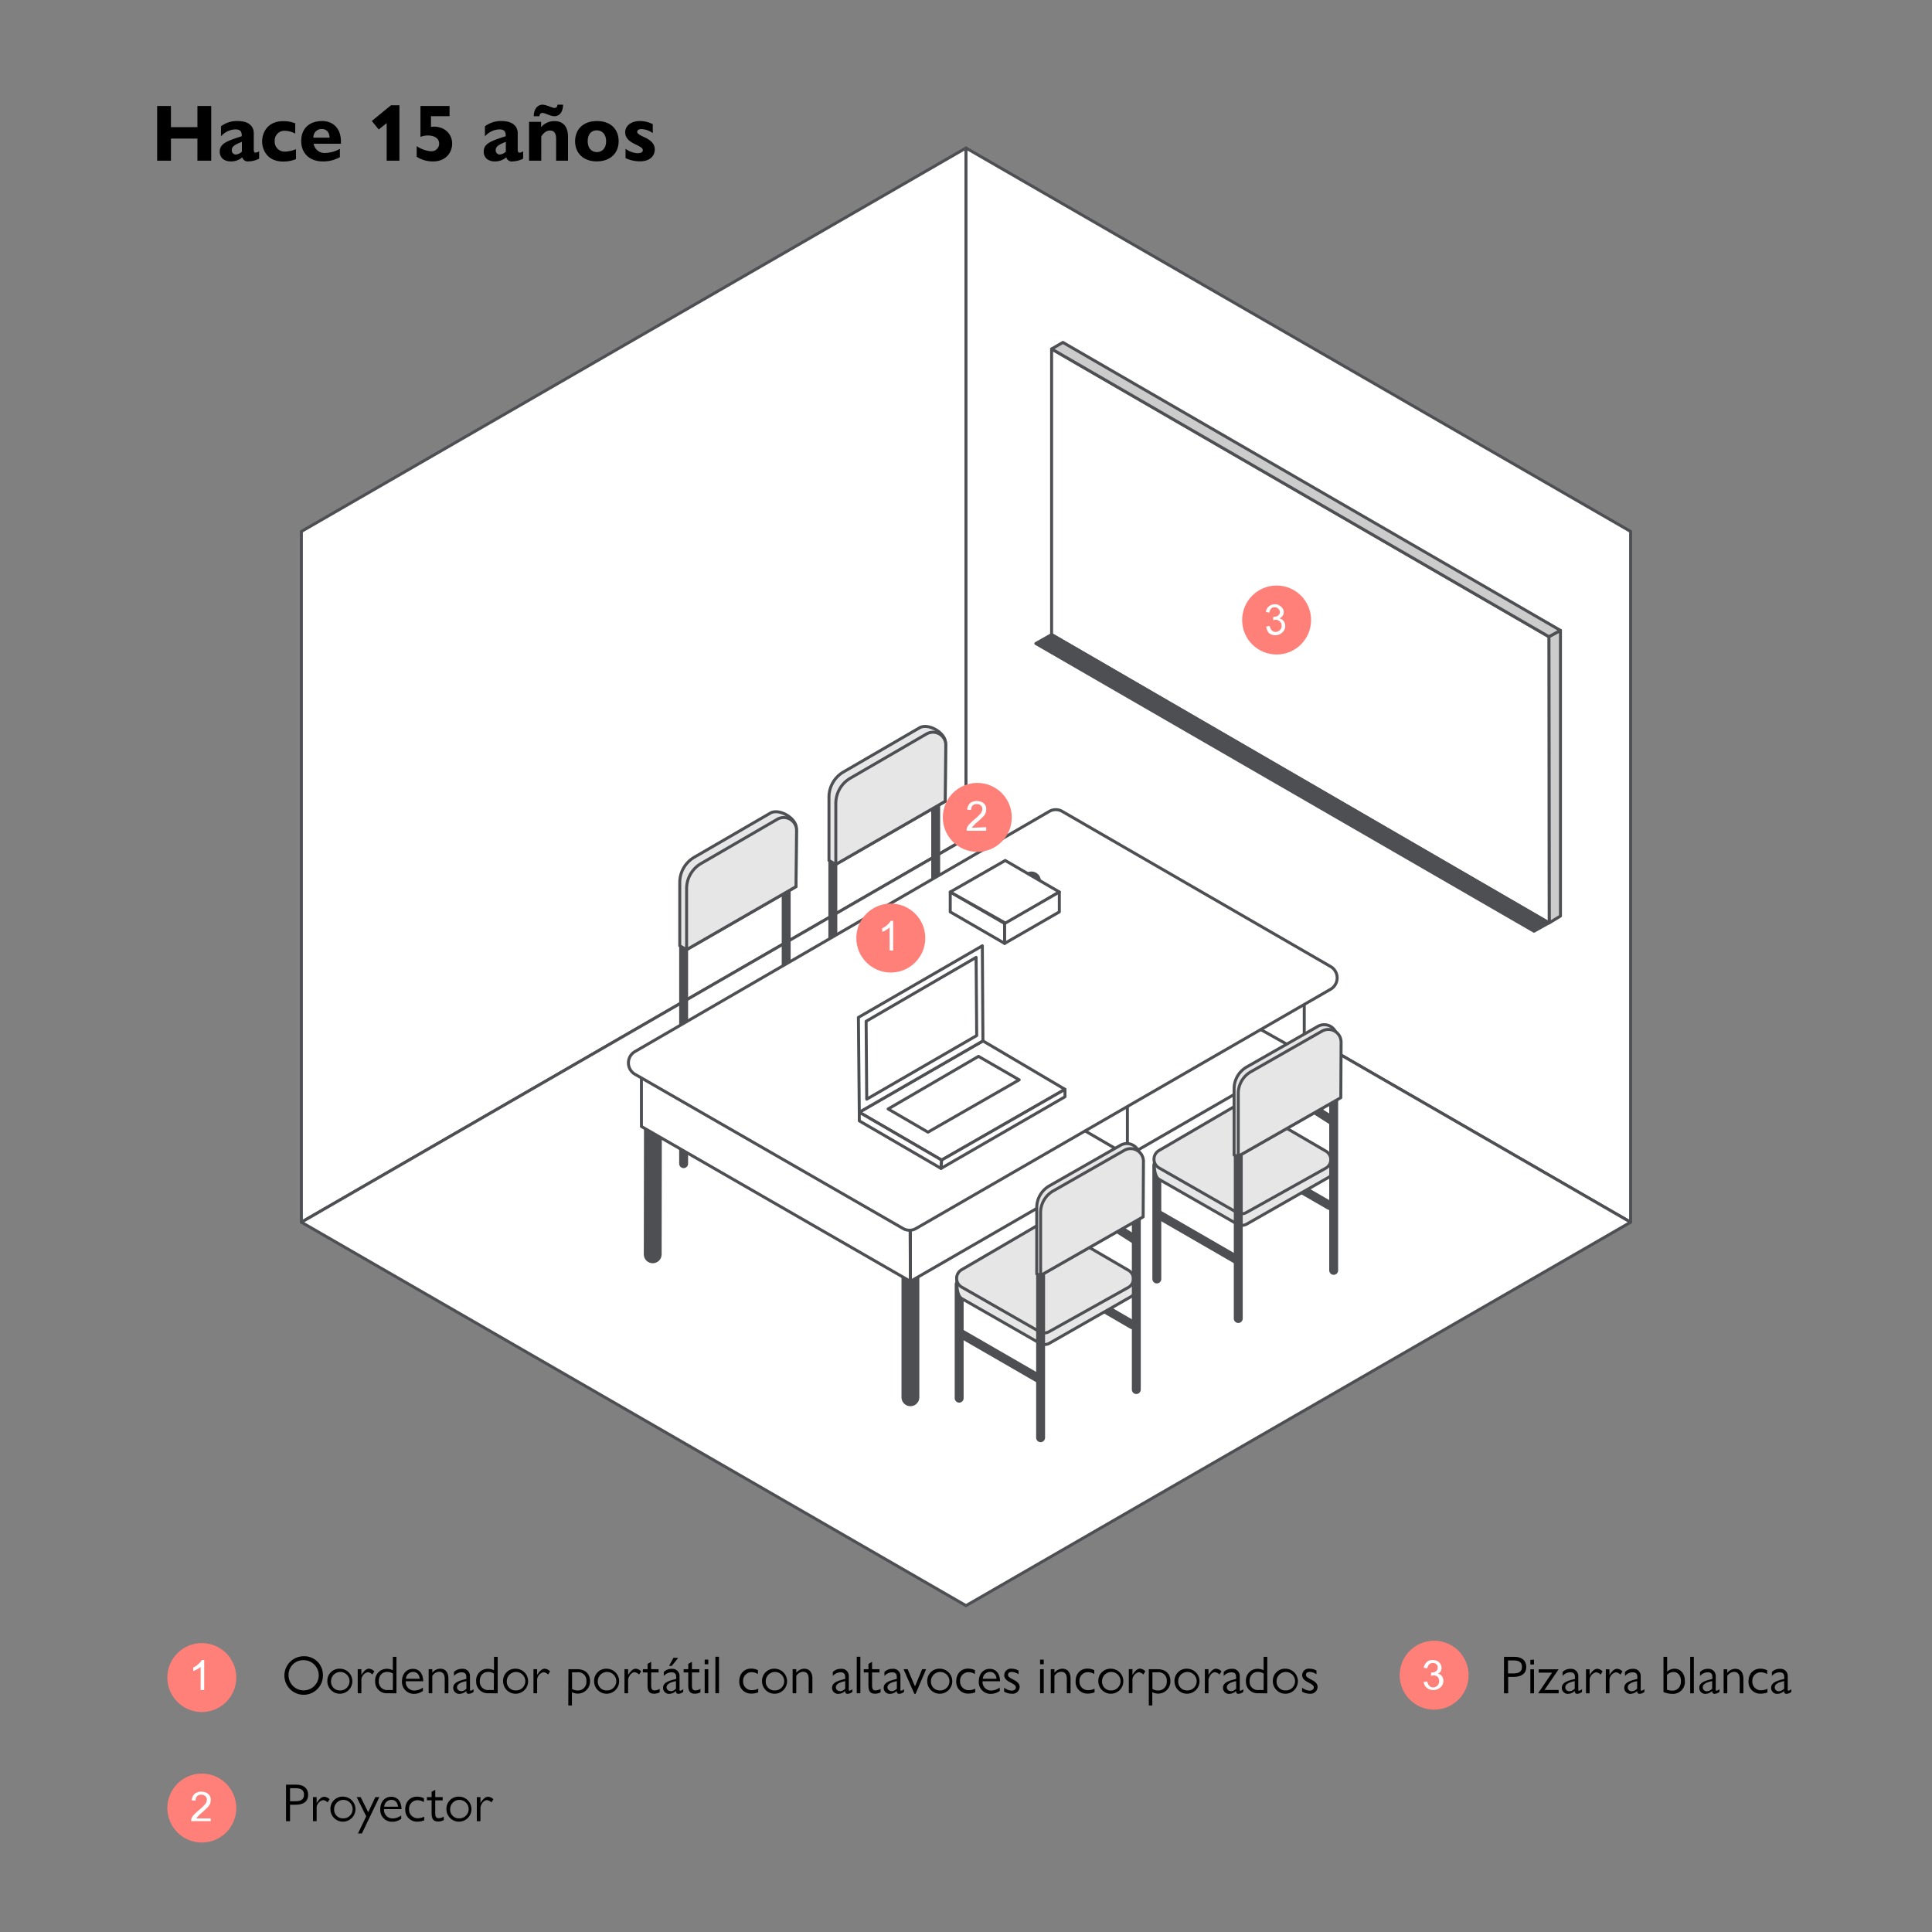 <svg id="Layer_1" data-name="Layer 1" xmlns="http://www.w3.org/2000/svg" viewBox="0 0 650 650"><rect x="0" y="0" width="650" height="650" fill="#808080" stroke="none"/><defs><style>.cls-1,.cls-3,.cls-4{fill:none;}.cls-1,.cls-2,.cls-3,.cls-4,.cls-5,.cls-6,.cls-7{stroke:#4d4f52;stroke-linecap:round;stroke-linejoin:round;}.cls-1{stroke-width:6px;}.cls-10,.cls-2{fill:#fff;}.cls-4{stroke-width:3px;}.cls-5{fill:#e6e6e6;}.cls-6{fill:#ccc;}.cls-7,.cls-8{fill:#4d4f52;}.cls-9{fill:#ff8078;}.cls-11{isolation:isolate;}</style></defs><path class="cls-1" d="M223.8,424.3l.1-45A12.11,12.11,0,0,1,242,368.8l53.2,30.6a47.3,47.3,0,0,1,23.7,41v32.3"/><path class="cls-1" d="M290.5,391.3l.1-45a12.11,12.11,0,0,1,18.1-10.5l53.2,30.6a47.3,47.3,0,0,1,23.7,41v32.3"/><polygon class="cls-2" points="310.5 428.9 220 376.8 220 360.1 310.4 411.2 310.5 428.9"/><path class="cls-1" d="M346.7,356.8l.1-45a12.11,12.11,0,0,1,18.1-10.5l53.2,30.6a47.27,47.27,0,0,1,23.2,34.7,43.5,43.5,0,0,1,.4,6.3v32.3"/><polygon class="cls-2" points="310.5 428.9 443.1 352.4 443.1 328.5 310.5 405.3 310.5 428.9"/><line class="cls-3" x1="443.1" y1="352.4" x2="428.1" y2="343.5"/><line class="cls-3" x1="382" y1="387.8" x2="368.3" y2="378.7"/><polyline class="cls-3" points="382.2 386.9 382.2 369.8 283.4 312.2"/><polyline class="cls-3" points="259.4 399.6 259.4 384.5 406.3 298.3"/><polygon class="cls-2" points="325 282.1 101.4 411.2 101.4 178.8 325 49.8 325 282.1"/><polygon class="cls-2" points="325 282.1 548.6 411.2 548.6 178.8 325 49.8 325 282.1"/><polygon class="cls-2" points="325 282.1 101.4 411.2 325 540.2 548.6 411.2 325 282.1"/><line class="cls-4" x1="280.2" y1="272.7" x2="280.2" y2="362.9"/><path class="cls-5" d="M278.9,268.2a9.83,9.83,0,0,1,4.9-8.5l25.5-14.8c2.9-1.8,8.8,1.6,8.8,5l-.1,19.7-36.8,21.2-2.3-1.3V268.2Z"/><line class="cls-4" x1="345.5" y1="344.1" x2="315.8" y2="327.1"/><line class="cls-4" x1="345.7" y1="359.5" x2="345.7" y2="318.4"/><line class="cls-4" x1="314.8" y1="253.2" x2="314.8" y2="375.8"/><path class="cls-5" d="M280.6,316.7l31.8-18.6a4.07,4.07,0,0,1,4,0l30.7,17.5c2.6,1.5,2.6,9.4,0,10.9L316.5,344a3.88,3.88,0,0,1-3.9,0l-30.9-17.3C278.4,325.1,278,318.2,280.6,316.7Z"/><path class="cls-5" d="M281.5,315.8l31-18.1a4.07,4.07,0,0,1,4,0L347,315.6a3.94,3.94,0,0,1,0,6.8l-30.6,17.5a3.88,3.88,0,0,1-3.9,0l-31-17.3A3.94,3.94,0,0,1,281.5,315.8Z"/><line class="cls-4" x1="314.3" y1="361.4" x2="280.1" y2="341.8"/><path class="cls-5" d="M281.2,270.3a9.83,9.83,0,0,1,4.9-8.5L311.6,247a4.32,4.32,0,0,1,6.6,3.7l-.2,18.9-36.8,21.2V270.3Z"/><line class="cls-4" x1="230" y1="301.3" x2="230" y2="391.5"/><path class="cls-5" d="M228.7,296.9a9.83,9.83,0,0,1,4.9-8.5l25.5-14.8c2.9-1.8,8.8,1.6,8.8,5l-.1,19.7L231,319.5l-2.3-1.3V296.9Z"/><line class="cls-4" x1="295.3" y1="372.8" x2="265.6" y2="355.7"/><line class="cls-4" x1="295.4" y1="388.1" x2="295.4" y2="347"/><line class="cls-4" x1="264.5" y1="281.9" x2="264.5" y2="404.5"/><path class="cls-5" d="M230.4,345.3l31.8-18.6a4.07,4.07,0,0,1,4,0l30.7,17.5c2.6,1.5,2.6,9.4,0,10.9l-30.6,17.5a3.88,3.88,0,0,1-3.9,0l-31-17.3C228.2,353.8,227.8,346.9,230.4,345.3Z"/><path class="cls-5" d="M231.3,344.4l31-18.1a4.07,4.07,0,0,1,4,0l30.5,17.9a3.94,3.94,0,0,1,0,6.8l-30.6,17.5a3.88,3.88,0,0,1-3.9,0l-31-17.3A3.94,3.94,0,0,1,231.3,344.4Z"/><line class="cls-4" x1="264.1" y1="390.1" x2="229.8" y2="370.4"/><path class="cls-5" d="M231,299a9.83,9.83,0,0,1,4.9-8.5l25.5-14.8a4.32,4.32,0,0,1,6.6,3.7l-.2,18.9L231,319.5V299Z"/><line class="cls-1" x1="306.3" y1="410.5" x2="306.3" y2="470.1"/><line class="cls-1" x1="219.6" y1="422" x2="219.7" y2="356"/><line class="cls-1" x1="430.4" y1="353.9" x2="430.4" y2="399.1"/><polygon class="cls-2" points="306.3 431.1 215.8 379 215.8 362.3 306.2 413.4 306.3 431.1"/><polygon class="cls-2" points="306.3 431.1 438.8 354.6 438.8 330.7 306.3 407.5 306.3 431.1"/><path class="cls-2" d="M357.4,273l90.3,52.2a4.41,4.41,0,0,1,0,7.6L308.2,413.3a4.33,4.33,0,0,1-4.4,0l-90.2-51.9a4.41,4.41,0,0,1,0-7.6L353,273A4.33,4.33,0,0,1,357.4,273Z"/><line class="cls-3" x1="379.3" y1="372.6" x2="379.3" y2="389"/><line class="cls-3" x1="438.8" y1="354.6" x2="424.2" y2="346.4"/><line class="cls-3" x1="379.2" y1="388.7" x2="365.1" y2="380.5"/><polygon class="cls-6" points="521.1 214.2 521.2 310.5 525 308.2 525 212.1 521.1 214.2"/><polygon class="cls-2" points="353.8 117.4 353.8 213.5 521.2 310.5 521.1 214.2 353.8 117.4"/><polygon class="cls-6" points="525 212.1 521.1 214.2 353.8 117.4 357.6 115.2 525 212.1"/><polygon class="cls-7" points="353.8 213.5 348.5 216.5 516.1 313.3 521.1 310.5 353.8 213.5"/><polygon class="cls-2" points="289.1 374.2 330.7 350.2 358.3 366.5 316.8 390.3 289.1 374.2"/><polygon class="cls-2" points="298.8 373.1 329.2 355.4 342.9 363.3 312.2 380.9 298.8 373.1"/><polygon class="cls-2" points="330.5 318.2 330.7 350.2 289.1 374.2 288.8 342.3 330.5 318.2"/><polygon class="cls-2" points="328.4 322.1 328.6 348.4 291.6 369.8 291.4 343.6 328.4 322.1"/><polygon class="cls-2" points="289.1 374.2 289.1 377.1 316.6 393.1 316.8 390.3 289.1 374.2"/><polygon class="cls-2" points="358.3 366.5 358.3 369 316.6 393.1 316.8 390.3 358.3 366.5"/><line class="cls-4" x1="389.2" y1="430.3" x2="389.2" y2="392.1"/><path class="cls-4" d="M418.4,409.9V374.4a9,9,0,0,1,13.9-7.5l15.7,10"/><line class="cls-4" x1="418.6" y1="389" x2="447.4" y2="405.6"/><path class="cls-5" d="M447.2,388.3,419,372.7a3.43,3.43,0,0,0-3.4,0L390,387.2c-2.2,1.3-2.2,8.4,0,9.6l26.2,15a3.25,3.25,0,0,0,3.3,0L447,396.1C449.2,394.9,449.4,389.6,447.2,388.3Z"/><path class="cls-5" d="M446.1,387.3l-26.6-15.5a3.43,3.43,0,0,0-3.4,0l-26.2,15.3a3.37,3.37,0,0,0,0,5.8l26.2,15a3.25,3.25,0,0,0,3.3,0l26.5-14.8A3.3,3.3,0,0,0,446.1,387.3Z"/><line class="cls-4" x1="389.4" y1="408.4" x2="415.9" y2="423.7"/><line class="cls-4" x1="416.6" y1="379.2" x2="416.6" y2="443.6"/><line class="cls-4" x1="448.7" y1="361.7" x2="448.7" y2="427.4"/><path class="cls-5" d="M415.2,388.6V366.3h0a8.44,8.44,0,0,1,4.2-7.3l24-13.7a4.29,4.29,0,0,1,6.4,3.7v21l-33.3,19Z"/><path class="cls-5" d="M416.6,389V367.9h0a8.44,8.44,0,0,1,4.2-7.3l24-13.7a4.29,4.29,0,0,1,6.4,3.7l-.1,18.7Z"/><line class="cls-4" x1="322.7" y1="470.4" x2="322.7" y2="432.1"/><path class="cls-4" d="M352,449.9V414.4a9,9,0,0,1,13.9-7.5l15.7,10"/><line class="cls-4" x1="352.2" y1="429" x2="381" y2="445.7"/><path class="cls-5" d="M380.8,428.4l-28.2-15.6a3.43,3.43,0,0,0-3.4,0l-25.6,14.5c-2.2,1.3-2.2,8.4,0,9.6l26.2,15a3.25,3.25,0,0,0,3.3,0l27.5-15.7C382.8,434.9,383,429.7,380.8,428.4Z"/><path class="cls-5" d="M379.7,427.4l-26.6-15.5a3.43,3.43,0,0,0-3.4,0l-26.2,15.3a3.37,3.37,0,0,0,0,5.8l26.2,15a3.25,3.25,0,0,0,3.3,0l26.5-14.8A3.3,3.3,0,0,0,379.7,427.4Z"/><line class="cls-4" x1="323" y1="448.5" x2="349.5" y2="463.8"/><line class="cls-4" x1="350.1" y1="419.2" x2="350.1" y2="483.7"/><line class="cls-4" x1="382.3" y1="401.8" x2="382.3" y2="467.5"/><path class="cls-5" d="M348.8,428.6V406.3h0A8.44,8.44,0,0,1,353,399l24-13.7a4.29,4.29,0,0,1,6.4,3.7v21l-33.3,19Z"/><path class="cls-5" d="M350.1,429.1V408h0a8.44,8.44,0,0,1,4.2-7.3l24-13.7a4.29,4.29,0,0,1,6.4,3.7l-.1,18.7Z"/><polygon class="cls-2" points="319.7 306.8 319.7 300.1 338 310.7 338 317.4 319.7 306.8"/><circle class="cls-8" cx="347" cy="296.4" r="3.2"/><polygon class="cls-2" points="338.2 289.5 319.7 300.1 338.5 310.7 356.4 300.1 338.2 289.5"/><polygon class="cls-2" points="338 317.4 356.4 306.8 356.4 300.1 338 310.7 338 317.4"/><circle class="cls-9" cx="67.9" cy="564.4" r="11.6"/><path class="cls-10" d="M68.7,568.6H67.5v-7.8a3.6,3.6,0,0,1-1.2.8,4.88,4.88,0,0,1-1.3.6V561a5.67,5.67,0,0,0,1.8-1.2,5.83,5.83,0,0,0,1.1-1.3h.8v10.1Z"/><circle class="cls-9" cx="299.7" cy="315.6" r="11.6"/><path class="cls-10" d="M300.5,319.8h-1.2V312a6.23,6.23,0,0,1-1.2.9,4.88,4.88,0,0,1-1.3.6v-1.2a5.67,5.67,0,0,0,1.8-1.2,5.83,5.83,0,0,0,1.1-1.3h.8v10Z"/><circle class="cls-9" cx="67.9" cy="608.3" r="11.6"/><path class="cls-10" d="M70.9,611.5v1.2H64.3a2,2,0,0,1,.1-.8,3.53,3.53,0,0,1,.8-1.3c.4-.4.9-.9,1.6-1.5A15.34,15.34,0,0,0,69,607a2.4,2.4,0,0,0,.6-1.5,1.66,1.66,0,0,0-.5-1.2,2.17,2.17,0,0,0-1.4-.5,2,2,0,0,0-1.4.5,2.07,2.07,0,0,0-.5,1.5l-1.3-.1a3.25,3.25,0,0,1,1-2.2,3.33,3.33,0,0,1,2.3-.7,3.37,3.37,0,0,1,2.3.8,2.44,2.44,0,0,1,.8,2,5,5,0,0,1-.2,1.2,4.18,4.18,0,0,1-.8,1.2c-.4.4-1,1-1.9,1.8a9.62,9.62,0,0,0-1.4,1.3,1.79,1.79,0,0,0-.5.7h4.8Z"/><circle class="cls-9" cx="328.8" cy="275" r="11.6"/><path class="cls-10" d="M331.8,278.3v1.2h-6.6a2.77,2.77,0,0,1,.1-.9,3.53,3.53,0,0,1,.8-1.3c.4-.4.9-.9,1.6-1.5a15.34,15.34,0,0,0,2.2-2.1,2.4,2.4,0,0,0,.6-1.5,1.66,1.66,0,0,0-.5-1.2,2.21,2.21,0,0,0-2.8,0,2.46,2.46,0,0,0-.5,1.5l-1.3-.1a3.25,3.25,0,0,1,1-2.2,3.33,3.33,0,0,1,2.3-.7,3.37,3.37,0,0,1,2.3.8,2.44,2.44,0,0,1,.8,2,5,5,0,0,1-.2,1.2,2.8,2.8,0,0,1-.8,1.2c-.4.4-1,1-1.9,1.8a9.62,9.62,0,0,0-1.4,1.3c-.2.3-.4.4-.5.7l4.8-.2Z"/><circle class="cls-9" cx="429.5" cy="208.6" r="11.6"/><path class="cls-10" d="M426,210.8l1.2-.2a2.63,2.63,0,0,0,.7,1.5,1.85,1.85,0,0,0,1.2.5,2.05,2.05,0,0,0,2.1-2.1,2.05,2.05,0,0,0-2-2c-.2,0-.5.1-.9.1l.1-1.1h.2a2.3,2.3,0,0,0,1.4-.4,1.49,1.49,0,0,0,.6-1.3,1.79,1.79,0,0,0-2.9-1.1,2.59,2.59,0,0,0-.6,1.4l-1.2-.2a2.94,2.94,0,0,1,1-1.9,3.22,3.22,0,0,1,2-.7,2.41,2.41,0,0,1,1.5.4,2.66,2.66,0,0,1,1.1,1,2,2,0,0,1,.4,1.3,1.92,1.92,0,0,1-.4,1.2,4.5,4.5,0,0,1-1,.9,2.16,2.16,0,0,1,1.4.9,2.77,2.77,0,0,1,.5,1.6,2.7,2.7,0,0,1-1,2.2,3.24,3.24,0,0,1-2.4.9,3.29,3.29,0,0,1-2.2-.8A4.85,4.85,0,0,1,426,210.8Z"/><g class="cls-11"><path d="M57.51,35.65v7.12h8.91V35.65h4.64V54.06H66.42V46.63H57.51v7.43H52.87V35.65Z"/><path d="M85.38,44.85v5.4c0,.62.1,1.11.59,1.11a2.49,2.49,0,0,0,1.21-.46v2.48a8.07,8.07,0,0,1-3.56.92,1.88,1.88,0,0,1-2.1-1.38,5.63,5.63,0,0,1-3.86,1.38c-2.38,0-3.73-1.35-3.73-3.29,0-2.7,2.4-3.57,7.4-5.18v-.3c0-1.54-.81-2-2.14-2a6.73,6.73,0,0,0-4.85,2.35V42.5A8.81,8.81,0,0,1,80,40.72C83.49,40.72,85.38,42.32,85.38,44.85Zm-6,7.13a3.31,3.31,0,0,0,2-.95V47.71c-2.08.87-3.4,1.43-3.4,2.78A1.39,1.39,0,0,0,79.36,52Z"/><path d="M99.33,41.51v3.42A8.1,8.1,0,0,0,95.8,44a3.26,3.26,0,0,0-3.38,3.43A3.32,3.32,0,0,0,95.93,51a10.19,10.19,0,0,0,3.65-.81v3.35a11.2,11.2,0,0,1-4.24.81c-5.7,0-7.15-4.29-7.15-6.77,0-2.78,1.67-6.81,7.07-6.81A10.24,10.24,0,0,1,99.33,41.51Z"/><path d="M114.7,47.61v.75h-9.18a3.72,3.72,0,0,0,3.83,3.11,10.78,10.78,0,0,0,5-1.38v2.78a11.26,11.26,0,0,1-5.8,1.43c-4.37,0-7.21-2.73-7.21-6.86s2.67-6.72,7.07-6.72C111.86,40.72,114.7,43,114.7,47.61Zm-3.84-1.3c0-1.81-1-2.91-2.61-2.91a2.76,2.76,0,0,0-2.81,2.91Z"/><path d="M134.38,35.41V54.06h-4.29V41.42l-2.67,2.14-2.33-2.86,6.46-5.29Z"/><path d="M151.25,35.65v3.43H145v3.59c.46,0,.6-.06,1-.06,3.69,0,6.12,2.54,6.12,5.7s-2.29,6-6.39,6a10.17,10.17,0,0,1-5.54-1.56v-3.6a9.79,9.79,0,0,0,4.7,1.73,2.58,2.58,0,0,0,2.86-2.54c0-1.83-1.7-2.75-3.7-2.75a6.77,6.77,0,0,0-2.59.46V35.65Z"/><path d="M174.18,44.85v5.4c0,.62.11,1.11.59,1.11A2.51,2.51,0,0,0,176,50.9v2.48a8.11,8.11,0,0,1-3.57.92,1.88,1.88,0,0,1-2.1-1.38,5.62,5.62,0,0,1-3.86,1.38c-2.38,0-3.73-1.35-3.73-3.29,0-2.7,2.4-3.57,7.4-5.18v-.3c0-1.54-.81-2-2.13-2a6.73,6.73,0,0,0-4.86,2.35V42.5a8.83,8.83,0,0,1,5.61-1.78C172.29,40.72,174.18,42.32,174.18,44.85Zm-6,7.13a3.28,3.28,0,0,0,2-.95V47.71c-2.08.87-3.4,1.43-3.4,2.78A1.39,1.39,0,0,0,168.16,52Z"/><path d="M191.1,46.07v8h-4v-7.4c0-2-.81-2.75-2.11-2.75-1,0-2,.59-2.89,2v8.15H178V41h4.05v1.8a5.67,5.67,0,0,1,4.43-2.05C189.78,40.72,191.1,42.94,191.1,46.07Zm-4.56-9.75c.62,0,1-.43,1-1.1h1.89c0,2.43-1.19,3.88-2.91,3.88-1.3,0-3.14-1.1-4-1.1-.59,0-.94.32-1.05,1.1h-1.89c0-2.67,1.54-3.88,2.89-3.88S185.79,36.32,186.54,36.32Z"/><path d="M208.14,47.5c0,4.18-3,6.8-7.34,6.8-4.78,0-7.32-3-7.32-6.77,0-3.92,2.65-6.81,7.35-6.81S208.14,43.56,208.14,47.5Zm-10.42,0c0,2.29,1.22,3.67,3.11,3.67s3.1-1.43,3.1-3.67-1.3-3.65-3.16-3.65S197.72,45.2,197.72,47.5Z"/><path d="M215.27,40.72a9.45,9.45,0,0,1,4.35,1.06v3a7,7,0,0,0-3.78-1.35c-1,0-1.46.43-1.46.89s.19.83,2.38,1.83,3.53,2.22,3.53,4.13c0,2.22-1.67,4-5,4a11.57,11.57,0,0,1-4.83-1.08V50.06a7.59,7.59,0,0,0,4,1.49c1.19,0,1.81-.43,1.81-.95,0-.7-.44-1.05-2.57-2.08-2.43-1.13-3.35-2.4-3.35-4C210.3,42.5,212.14,40.72,215.27,40.72Z"/></g><g class="cls-11"><path d="M108.64,563.48a6.48,6.48,0,1,1-6.52-6.25A6.25,6.25,0,0,1,108.64,563.48Zm-11.56.07a5.08,5.08,0,1,0,5.11-5A4.91,4.91,0,0,0,97.08,563.55Z"/><path d="M114.38,561.42a4.21,4.21,0,1,1-4.25,4.27A4.07,4.07,0,0,1,114.38,561.42Zm0,7.31a3.11,3.11,0,1,0-3-3.09A2.92,2.92,0,0,0,114.36,568.73Z"/><path d="M125.93,562.31l-.66,1.06a2.48,2.48,0,0,0-1.51-.78,2.75,2.75,0,0,0-2.18,2.43v4.65h-1.23v-8.08h1.23v1.94c.92-1.48,1.74-2.11,2.55-2.11A2.68,2.68,0,0,1,125.93,562.31Z"/><path d="M130.33,569.67a3.85,3.85,0,0,1-4.11-4,3.91,3.91,0,0,1,3.94-4.22,4.48,4.48,0,0,1,2,.49v-4.52h1.22v12.28Zm1.87-6.61a3.38,3.38,0,0,0-2-.56c-1.61,0-2.76,1.19-2.76,3.15a2.78,2.78,0,0,0,3.08,2.94h1.64Z"/><path d="M142.3,568.88a5.11,5.11,0,0,1-3.06,1,4,4,0,0,1-4-4.23c0-2.39,1.44-4.18,3.69-4.18,2.06,0,3.41,1.52,3.46,4.16h-5.88v.13a2.84,2.84,0,0,0,2.86,3,4.82,4.82,0,0,0,2.9-1Zm-1.1-4.07c-.15-1.44-.9-2.31-2.25-2.31a2.43,2.43,0,0,0-2.38,2.31Z"/><path d="M150.86,564.75v4.92h-1.24v-4.86c0-1.69-.77-2.36-1.91-2.36a2.77,2.77,0,0,0-2.27,1.4v5.82h-1.22v-8.08h1.22v1.2a3.53,3.53,0,0,1,2.65-1.37C149.91,561.42,150.86,562.7,150.86,564.75Z"/><path d="M158.12,564v4.47c0,.25.07.36.25.36a2.23,2.23,0,0,0,.95-.54v.92a2.78,2.78,0,0,1-1.6.66.74.74,0,0,1-.83-.77v-.22a3.33,3.33,0,0,1-2.36,1,2,2,0,0,1-2.05-2c0-1.58,1.37-2.32,4.41-3v-.63c0-1.14-.47-1.62-1.6-1.62a3.47,3.47,0,0,0-2.56,1.24v-1.33a3.54,3.54,0,0,1,2.67-1.07A2.4,2.4,0,0,1,158.12,564Zm-3,5a2.46,2.46,0,0,0,1.8-.88v-2.52c-2,.38-3.17,1-3.17,2.12A1.29,1.29,0,0,0,155.09,568.93Z"/><path d="M164.31,569.67a3.86,3.86,0,0,1-4.11-4,3.91,3.91,0,0,1,4-4.22,4.41,4.41,0,0,1,2,.49v-4.52h1.23v12.28Zm1.87-6.61a3.38,3.38,0,0,0-2-.56c-1.6,0-2.76,1.19-2.76,3.15a2.78,2.78,0,0,0,3.08,2.94h1.64Z"/><path d="M173.51,561.42a4.21,4.21,0,1,1-4.25,4.27A4.07,4.07,0,0,1,173.51,561.42Zm0,7.31a3.11,3.11,0,1,0-3-3.09A2.92,2.92,0,0,0,173.49,568.73Z"/><path d="M185.06,562.31l-.66,1.06a2.5,2.5,0,0,0-1.52-.78,2.75,2.75,0,0,0-2.17,2.43v4.65h-1.23v-8.08h1.23v1.94c.91-1.48,1.74-2.11,2.55-2.11A2.7,2.7,0,0,1,185.06,562.31Z"/><path d="M191.24,561.59h3c2.56,0,4.27,1.47,4.27,4a4.12,4.12,0,0,1-6.09,3.71v4.48h-1.22Zm1.22,6.66a3.94,3.94,0,0,0,1.94.5,2.87,2.87,0,0,0,2.89-3.13,2.74,2.74,0,0,0-3.07-3h-1.76Z"/><path d="M204.12,561.42a4.21,4.21,0,1,1-4.24,4.27A4.08,4.08,0,0,1,204.12,561.42Zm0,7.31a3.11,3.11,0,1,0-3-3.09A2.92,2.92,0,0,0,204.11,568.73Z"/><path d="M215.68,562.31l-.67,1.06a2.48,2.48,0,0,0-1.51-.78c-.79,0-1.85.89-2.18,2.43v4.65H210.1v-8.08h1.22v1.94c.92-1.48,1.75-2.11,2.56-2.11A2.7,2.7,0,0,1,215.68,562.31Z"/><path d="M216.29,561.59h1.57V559.8l1.22-.7v2.49h2.5v1.09h-2.5V567c0,1,.16,1.72,1.17,1.72a3.27,3.27,0,0,0,1.69-.53v1.16a3.93,3.93,0,0,1-1.85.48c-1.57,0-2.23-.79-2.23-2.83v-4.32h-1.57Z"/><path d="M228.62,564v4.47c0,.25.07.36.25.36a2.25,2.25,0,0,0,1-.54v.92a2.8,2.8,0,0,1-1.6.66.73.73,0,0,1-.83-.77v-.22a3.34,3.34,0,0,1-2.36,1,2,2,0,0,1-2-2c0-1.58,1.37-2.32,4.41-3v-.63c0-1.14-.47-1.62-1.61-1.62a3.43,3.43,0,0,0-2.55,1.24v-1.33a3.5,3.5,0,0,1,2.66-1.07A2.39,2.39,0,0,1,228.62,564Zm-3,5a2.49,2.49,0,0,0,1.8-.88v-2.52c-2,.38-3.17,1-3.17,2.12A1.29,1.29,0,0,0,225.6,568.93Zm2.54-11.2L226,560.47h-.9l1.49-2.74Z"/><path d="M230,561.59h1.56V559.8l1.23-.7v2.49h2.5v1.09h-2.5V567c0,1,.16,1.72,1.17,1.72a3.3,3.3,0,0,0,1.69-.53v1.16a4,4,0,0,1-1.85.48c-1.57,0-2.24-.79-2.24-2.83v-4.32H230Z"/><path d="M238.3,558.36v1.57h-1.22v-1.57Zm-1.22,3.23h1.22v8.08h-1.22Z"/><path d="M241.9,557.39v12.28h-1.22V557.39Z"/><path d="M255,561.91v1.31a4.09,4.09,0,0,0-2.18-.64,2.84,2.84,0,0,0-2.81,3,2.87,2.87,0,0,0,3,3.06,5.18,5.18,0,0,0,2.09-.5v1.22a6.1,6.1,0,0,1-2.27.43,3.92,3.92,0,0,1-4.11-4.12c0-2.63,1.68-4.29,4-4.29A5.39,5.39,0,0,1,255,561.91Z"/><path d="M260.62,561.42a4.21,4.21,0,1,1-4.24,4.27A4.08,4.08,0,0,1,260.62,561.42Zm0,7.31a3.11,3.11,0,1,0-3-3.09A2.92,2.92,0,0,0,260.61,568.73Z"/><path d="M273.32,564.75v4.92h-1.25v-4.86c0-1.69-.77-2.36-1.9-2.36a2.77,2.77,0,0,0-2.27,1.4v5.82h-1.23v-8.08h1.23v1.2a3.5,3.5,0,0,1,2.64-1.37C272.36,561.42,273.32,562.7,273.32,564.75Z"/><path d="M285.57,564v4.47c0,.25.08.36.26.36a2.29,2.29,0,0,0,.95-.54v.92a2.8,2.8,0,0,1-1.6.66.73.73,0,0,1-.83-.77v-.22a3.34,3.34,0,0,1-2.36,1,2,2,0,0,1-2.05-2c0-1.58,1.37-2.32,4.41-3v-.63c0-1.14-.47-1.62-1.6-1.62a3.45,3.45,0,0,0-2.56,1.24v-1.33a3.54,3.54,0,0,1,2.67-1.07A2.39,2.39,0,0,1,285.57,564Zm-3,5a2.47,2.47,0,0,0,1.8-.88v-2.52c-2,.38-3.17,1-3.17,2.12A1.29,1.29,0,0,0,282.55,568.93Z"/><path d="M289.46,557.39v12.28h-1.22V557.39Z"/><path d="M290.61,561.59h1.57V559.8l1.22-.7v2.49h2.5v1.09h-2.5V567c0,1,.16,1.72,1.17,1.72a3.34,3.34,0,0,0,1.7-.53v1.16a4,4,0,0,1-1.86.48c-1.57,0-2.23-.79-2.23-2.83v-4.32h-1.57Z"/><path d="M302.94,564v4.47c0,.25.08.36.26.36a2.29,2.29,0,0,0,.95-.54v.92a2.8,2.8,0,0,1-1.6.66.73.73,0,0,1-.83-.77v-.22a3.34,3.34,0,0,1-2.36,1,2,2,0,0,1-2.05-2c0-1.58,1.37-2.32,4.41-3v-.63c0-1.14-.47-1.62-1.6-1.62a3.45,3.45,0,0,0-2.56,1.24v-1.33a3.5,3.5,0,0,1,2.66-1.07A2.39,2.39,0,0,1,302.94,564Zm-3,5a2.47,2.47,0,0,0,1.8-.88v-2.52c-2,.38-3.17,1-3.17,2.12A1.29,1.29,0,0,0,299.92,568.93Z"/><path d="M305.37,561.59l2.47,5.78,2.41-5.78h1.32l-3.52,8.28h-.43L304,561.59Z"/><path d="M316.21,561.42a4.21,4.21,0,1,1-4.25,4.27A4.07,4.07,0,0,1,316.21,561.42Zm0,7.31a3.11,3.11,0,1,0-3-3.09A2.91,2.91,0,0,0,316.19,568.73Z"/><path d="M328,561.91v1.31a4.09,4.09,0,0,0-2.18-.64,2.84,2.84,0,0,0-2.81,3,2.88,2.88,0,0,0,3,3.06,5.18,5.18,0,0,0,2.09-.5v1.22a6.1,6.1,0,0,1-2.27.43,3.92,3.92,0,0,1-4.11-4.12c0-2.63,1.68-4.29,4-4.29A5.39,5.39,0,0,1,328,561.91Z"/><path d="M336.37,568.88a5.09,5.09,0,0,1-3.06,1,3.94,3.94,0,0,1-4-4.23c0-2.39,1.44-4.18,3.69-4.18,2,0,3.4,1.52,3.46,4.16h-5.89v.13a2.84,2.84,0,0,0,2.86,3,4.77,4.77,0,0,0,2.9-1Zm-1.1-4.07c-.14-1.44-.9-2.31-2.25-2.31a2.44,2.44,0,0,0-2.38,2.31Z"/><path d="M340.38,561.42a4.55,4.55,0,0,1,2.29.63v1.25a4.08,4.08,0,0,0-2.22-.8c-.9,0-1.31.4-1.31.94s.23.86,1.76,1.64c1.16.57,2.15,1.28,2.15,2.5a2.37,2.37,0,0,1-2.67,2.25,5,5,0,0,1-2.55-.7V567.8a4.59,4.59,0,0,0,2.46,1c1,0,1.48-.48,1.48-1.06s-.27-.9-2-1.8c-1.21-.63-1.91-1.28-1.91-2.38A2.22,2.22,0,0,1,340.38,561.42Z"/><path d="M351.15,558.36v1.57h-1.23v-1.57Zm-1.23,3.23h1.23v8.08h-1.23Z"/><path d="M360.17,564.75v4.92h-1.25v-4.86c0-1.69-.77-2.36-1.91-2.36a2.74,2.74,0,0,0-2.26,1.4v5.82h-1.23v-8.08h1.23v1.2a3.5,3.5,0,0,1,2.64-1.37C359.21,561.42,360.17,562.7,360.17,564.75Z"/><path d="M368.16,561.91v1.31a4.09,4.09,0,0,0-2.18-.64,2.83,2.83,0,0,0-2.81,3,2.87,2.87,0,0,0,3,3.06,5.1,5.1,0,0,0,2.08-.5v1.22a6.06,6.06,0,0,1-2.27.43,3.92,3.92,0,0,1-4.1-4.12c0-2.63,1.67-4.29,4-4.29A5.46,5.46,0,0,1,368.16,561.91Z"/><path d="M373.77,561.42a4.21,4.21,0,1,1-4.25,4.27A4.08,4.08,0,0,1,373.77,561.42Zm0,7.31a3.11,3.11,0,1,0-3-3.09A2.92,2.92,0,0,0,373.75,568.73Z"/><path d="M385.33,562.31l-.67,1.06a2.48,2.48,0,0,0-1.51-.78A2.76,2.76,0,0,0,381,565v4.65h-1.22v-8.08H381v1.94c.92-1.48,1.75-2.11,2.56-2.11A2.7,2.7,0,0,1,385.33,562.31Z"/><path d="M386.5,561.59h3c2.56,0,4.27,1.47,4.27,4a4.12,4.12,0,0,1-6.09,3.71v4.48H386.5Zm1.22,6.66a4,4,0,0,0,1.95.5,2.87,2.87,0,0,0,2.88-3.13,2.74,2.74,0,0,0-3.06-3h-1.77Z"/><path d="M399.39,561.42a4.21,4.21,0,1,1-4.25,4.27A4.07,4.07,0,0,1,399.39,561.42Zm0,7.31a3.11,3.11,0,1,0-3-3.09A2.92,2.92,0,0,0,399.37,568.73Z"/><path d="M410.94,562.31l-.66,1.06a2.5,2.5,0,0,0-1.52-.78c-.79,0-1.85.89-2.18,2.43v4.65h-1.22v-8.08h1.22v1.94c.92-1.48,1.75-2.11,2.56-2.11A2.7,2.7,0,0,1,410.94,562.31Z"/><path d="M417.1,564v4.47c0,.25.07.36.25.36a2.23,2.23,0,0,0,.95-.54v.92a2.78,2.78,0,0,1-1.6.66.74.74,0,0,1-.83-.77v-.22a3.31,3.31,0,0,1-2.36,1,2,2,0,0,1-2.05-2c0-1.58,1.37-2.32,4.41-3v-.63c0-1.14-.46-1.62-1.6-1.62a3.47,3.47,0,0,0-2.56,1.24v-1.33a3.54,3.54,0,0,1,2.67-1.07A2.4,2.4,0,0,1,417.1,564Zm-3,5a2.46,2.46,0,0,0,1.8-.88v-2.52c-2,.38-3.16,1-3.16,2.12A1.28,1.28,0,0,0,414.07,568.93Z"/><path d="M423.29,569.67a3.86,3.86,0,0,1-4.11-4,3.91,3.91,0,0,1,3.95-4.22,4.41,4.41,0,0,1,2,.49v-4.52h1.23v12.28Zm1.87-6.61a3.38,3.38,0,0,0-2-.56c-1.6,0-2.75,1.19-2.75,3.15a2.77,2.77,0,0,0,3.07,2.94h1.64Z"/><path d="M432.49,561.42a4.21,4.21,0,1,1-4.25,4.27A4.07,4.07,0,0,1,432.49,561.42Zm0,7.31a3.11,3.11,0,1,0-3-3.09A2.92,2.92,0,0,0,432.47,568.73Z"/><path d="M440.62,561.42a4.55,4.55,0,0,1,2.29.63v1.25a4.05,4.05,0,0,0-2.21-.8c-.91,0-1.32.4-1.32.94s.23.86,1.76,1.64c1.16.57,2.15,1.28,2.15,2.5a2.37,2.37,0,0,1-2.67,2.25,5,5,0,0,1-2.55-.7V567.8a4.59,4.59,0,0,0,2.46,1c1,0,1.48-.48,1.48-1.06s-.27-.9-2-1.8c-1.21-.63-1.91-1.28-1.91-2.38A2.22,2.22,0,0,1,440.62,561.42Z"/></g><circle class="cls-9" cx="482.5" cy="563.6" r="11.6"/><path class="cls-10" d="M479,565.9l1.2-.2a2.63,2.63,0,0,0,.7,1.5,1.85,1.85,0,0,0,1.2.5,2.05,2.05,0,0,0,2.1-2.1,2.17,2.17,0,0,0-.5-1.4,1.62,1.62,0,0,0-1.4-.5,3.44,3.44,0,0,0-.9.1l.1-1.1h.2a2.3,2.3,0,0,0,1.4-.4,1.49,1.49,0,0,0,.6-1.3,1.17,1.17,0,0,0-.5-1.1,1.59,1.59,0,0,0-1.2-.4,1.66,1.66,0,0,0-1.2.5,2.62,2.62,0,0,0-.6,1.3l-1.2-.2a3.47,3.47,0,0,1,1-1.9,2.72,2.72,0,0,1,2-.7,4,4,0,0,1,1.5.3,2.66,2.66,0,0,1,1.1,1,2.84,2.84,0,0,1,.4,1.3,2.66,2.66,0,0,1-.3,1.2,2,2,0,0,1-1,.8,2.19,2.19,0,0,1,1.4.8,2.77,2.77,0,0,1,.5,1.6,2.7,2.7,0,0,1-1,2.2,3.41,3.41,0,0,1-2.4.9,3.29,3.29,0,0,1-2.2-.8A2.56,2.56,0,0,1,479,565.9Z"/><g class="cls-11"><path d="M509.5,557.42c2.45,0,4,1.24,4,3.39s-1.55,3.36-4.18,3.36h-1.91v5.53H506V557.42ZM507.36,563h1.87c2.07,0,2.83-.81,2.83-2.21s-.83-2.16-2.83-2.16h-1.87Z"/><path d="M516.09,558.39V560h-1.22v-1.57Zm-1.22,3.23h1.22v8.08h-1.22Z"/><path d="M524.32,561.62v.09l-4.7,6.86h4.77v1.13h-6.86v-.09l4.65-6.86h-4.51v-1.13Z"/><path d="M531,564v4.47c0,.25.07.36.25.36a2.29,2.29,0,0,0,1-.54v.92a2.78,2.78,0,0,1-1.6.66.74.74,0,0,1-.83-.77v-.22a3.33,3.33,0,0,1-2.36,1,2,2,0,0,1-2-2c0-1.58,1.37-2.32,4.41-3v-.63c0-1.14-.47-1.62-1.6-1.62a3.45,3.45,0,0,0-2.56,1.24v-1.33a3.54,3.54,0,0,1,2.67-1.07A2.4,2.4,0,0,1,531,564Zm-3,5a2.46,2.46,0,0,0,1.8-.88v-2.52c-2,.38-3.17,1-3.17,2.12A1.29,1.29,0,0,0,528,569Z"/><path d="M539.17,562.34l-.67,1.06a2.48,2.48,0,0,0-1.51-.78,2.76,2.76,0,0,0-2.18,2.43v4.65h-1.22v-8.08h1.22v1.94c.92-1.48,1.75-2.11,2.56-2.11A2.7,2.7,0,0,1,539.17,562.34Z"/><path d="M545.85,562.34l-.67,1.06a2.48,2.48,0,0,0-1.51-.78,2.76,2.76,0,0,0-2.18,2.43v4.65h-1.23v-8.08h1.23v1.94c.92-1.48,1.75-2.11,2.55-2.11A2.7,2.7,0,0,1,545.85,562.34Z"/><path d="M552,564v4.47c0,.25.07.36.25.36a2.25,2.25,0,0,0,1-.54v.92a2.8,2.8,0,0,1-1.6.66.73.73,0,0,1-.83-.77v-.22a3.34,3.34,0,0,1-2.36,1,2,2,0,0,1-2-2c0-1.58,1.36-2.32,4.41-3v-.63c0-1.14-.47-1.62-1.61-1.62a3.43,3.43,0,0,0-2.55,1.24v-1.33a3.5,3.5,0,0,1,2.66-1.07A2.39,2.39,0,0,1,552,564Zm-3,5a2.49,2.49,0,0,0,1.8-.88v-2.52c-2,.38-3.17,1-3.17,2.12A1.29,1.29,0,0,0,549,569Z"/><path d="M562.66,569.88a8.14,8.14,0,0,1-3-.61V557.42h1.23v5a3.64,3.64,0,0,1,2.48-1c2.11,0,3.48,1.75,3.48,4.09A4,4,0,0,1,562.66,569.88Zm-1.82-1.42a5,5,0,0,0,1.85.34c1.66,0,2.85-1.24,2.85-3.22,0-1.8-1-3.05-2.52-3.05a3,3,0,0,0-2.18,1Z"/><path d="M569.87,557.42V569.7h-1.22V557.42Z"/><path d="M577.24,564v4.47c0,.25.07.36.25.36a2.23,2.23,0,0,0,1-.54v.92a2.78,2.78,0,0,1-1.6.66.74.74,0,0,1-.83-.77v-.22a3.33,3.33,0,0,1-2.36,1,2,2,0,0,1-2-2c0-1.58,1.37-2.32,4.41-3v-.63c0-1.14-.47-1.62-1.6-1.62a3.47,3.47,0,0,0-2.56,1.24v-1.33a3.54,3.54,0,0,1,2.67-1.07A2.4,2.4,0,0,1,577.24,564Zm-3,5a2.46,2.46,0,0,0,1.8-.88v-2.52c-2,.38-3.17,1-3.17,2.12A1.29,1.29,0,0,0,574.21,569Z"/><path d="M586.54,564.79v4.91H585.3v-4.86c0-1.69-.77-2.36-1.91-2.36a2.77,2.77,0,0,0-2.27,1.4v5.82H579.9v-8.08h1.22v1.2a3.53,3.53,0,0,1,2.65-1.37C585.59,561.45,586.54,562.73,586.54,564.79Z"/><path d="M594.54,561.94v1.31a4.14,4.14,0,0,0-2.18-.64,2.83,2.83,0,0,0-2.81,3,2.87,2.87,0,0,0,3,3.06,5.14,5.14,0,0,0,2.09-.5v1.22a6.1,6.1,0,0,1-2.27.43,3.92,3.92,0,0,1-4.1-4.12c0-2.63,1.67-4.29,4-4.29A5.47,5.47,0,0,1,594.54,561.94Z"/><path d="M601.46,564v4.47c0,.25.08.36.26.36a2.29,2.29,0,0,0,.95-.54v.92a2.8,2.8,0,0,1-1.6.66.73.73,0,0,1-.83-.77v-.22a3.34,3.34,0,0,1-2.36,1,2,2,0,0,1-2-2c0-1.58,1.37-2.32,4.41-3v-.63c0-1.14-.47-1.62-1.6-1.62a3.45,3.45,0,0,0-2.56,1.24v-1.33a3.54,3.54,0,0,1,2.67-1.07A2.39,2.39,0,0,1,601.46,564Zm-3,5a2.46,2.46,0,0,0,1.8-.88v-2.52c-2,.38-3.17,1-3.17,2.12A1.29,1.29,0,0,0,598.44,569Z"/></g><g class="cls-11"><path d="M99.73,600.43c2.44,0,3.94,1.24,3.94,3.38,0,2.29-1.55,3.37-4.18,3.37H97.58v5.53H96.23V600.43ZM97.58,606h1.88c2.07,0,2.82-.81,2.82-2.21s-.83-2.17-2.82-2.17H97.58Z"/><path d="M110.89,605.34l-.67,1.06a2.51,2.51,0,0,0-1.51-.77,2.75,2.75,0,0,0-2.18,2.43v4.65H105.3v-8.09h1.23v2c.92-1.48,1.75-2.11,2.56-2.11A2.68,2.68,0,0,1,110.89,605.34Z"/><path d="M115.42,604.46a4.21,4.21,0,1,1-4.25,4.27A4.07,4.07,0,0,1,115.42,604.46Zm0,7.31a3.11,3.11,0,1,0-3-3.1A2.92,2.92,0,0,0,115.4,611.77Z"/><path d="M121.34,604.62l2.54,5.08,2.41-5.08h1.34l-5.87,12.23h-1.32l2.77-5.78L120,604.62Z"/><path d="M135,611.91a5,5,0,0,1-3.06,1,3.94,3.94,0,0,1-4-4.23c0-2.4,1.44-4.18,3.69-4.18,2.05,0,3.4,1.51,3.46,4.16h-5.89v.13a2.84,2.84,0,0,0,2.86,3,4.77,4.77,0,0,0,2.9-1Zm-1.1-4.07c-.14-1.44-.9-2.3-2.25-2.3a2.44,2.44,0,0,0-2.38,2.3Z"/><path d="M142.62,605v1.31a4,4,0,0,0-2.18-.65,2.84,2.84,0,0,0-2.81,3,2.88,2.88,0,0,0,3,3.06,5,5,0,0,0,2.09-.51v1.23a6.31,6.31,0,0,1-2.27.43,3.93,3.93,0,0,1-4.11-4.12c0-2.63,1.68-4.29,4-4.29A5.43,5.43,0,0,1,142.62,605Z"/><path d="M143.64,604.62h1.57v-1.78l1.22-.7v2.48h2.51v1.1h-2.51V610c0,1,.17,1.71,1.18,1.71a3.32,3.32,0,0,0,1.69-.52v1.15a3.86,3.86,0,0,1-1.86.49c-1.56,0-2.23-.79-2.23-2.83v-4.32h-1.57Z"/><path d="M154.45,604.46a4.21,4.21,0,1,1-4.25,4.27A4.07,4.07,0,0,1,154.45,604.46Zm0,7.31a3.11,3.11,0,1,0-3-3.1A2.92,2.92,0,0,0,154.43,611.77Z"/><path d="M166,605.34l-.66,1.06a2.56,2.56,0,0,0-1.52-.77c-.79,0-1.85.88-2.18,2.43v4.65h-1.22v-8.09h1.22v2c.92-1.48,1.75-2.11,2.56-2.11A2.68,2.68,0,0,1,166,605.34Z"/></g></svg>